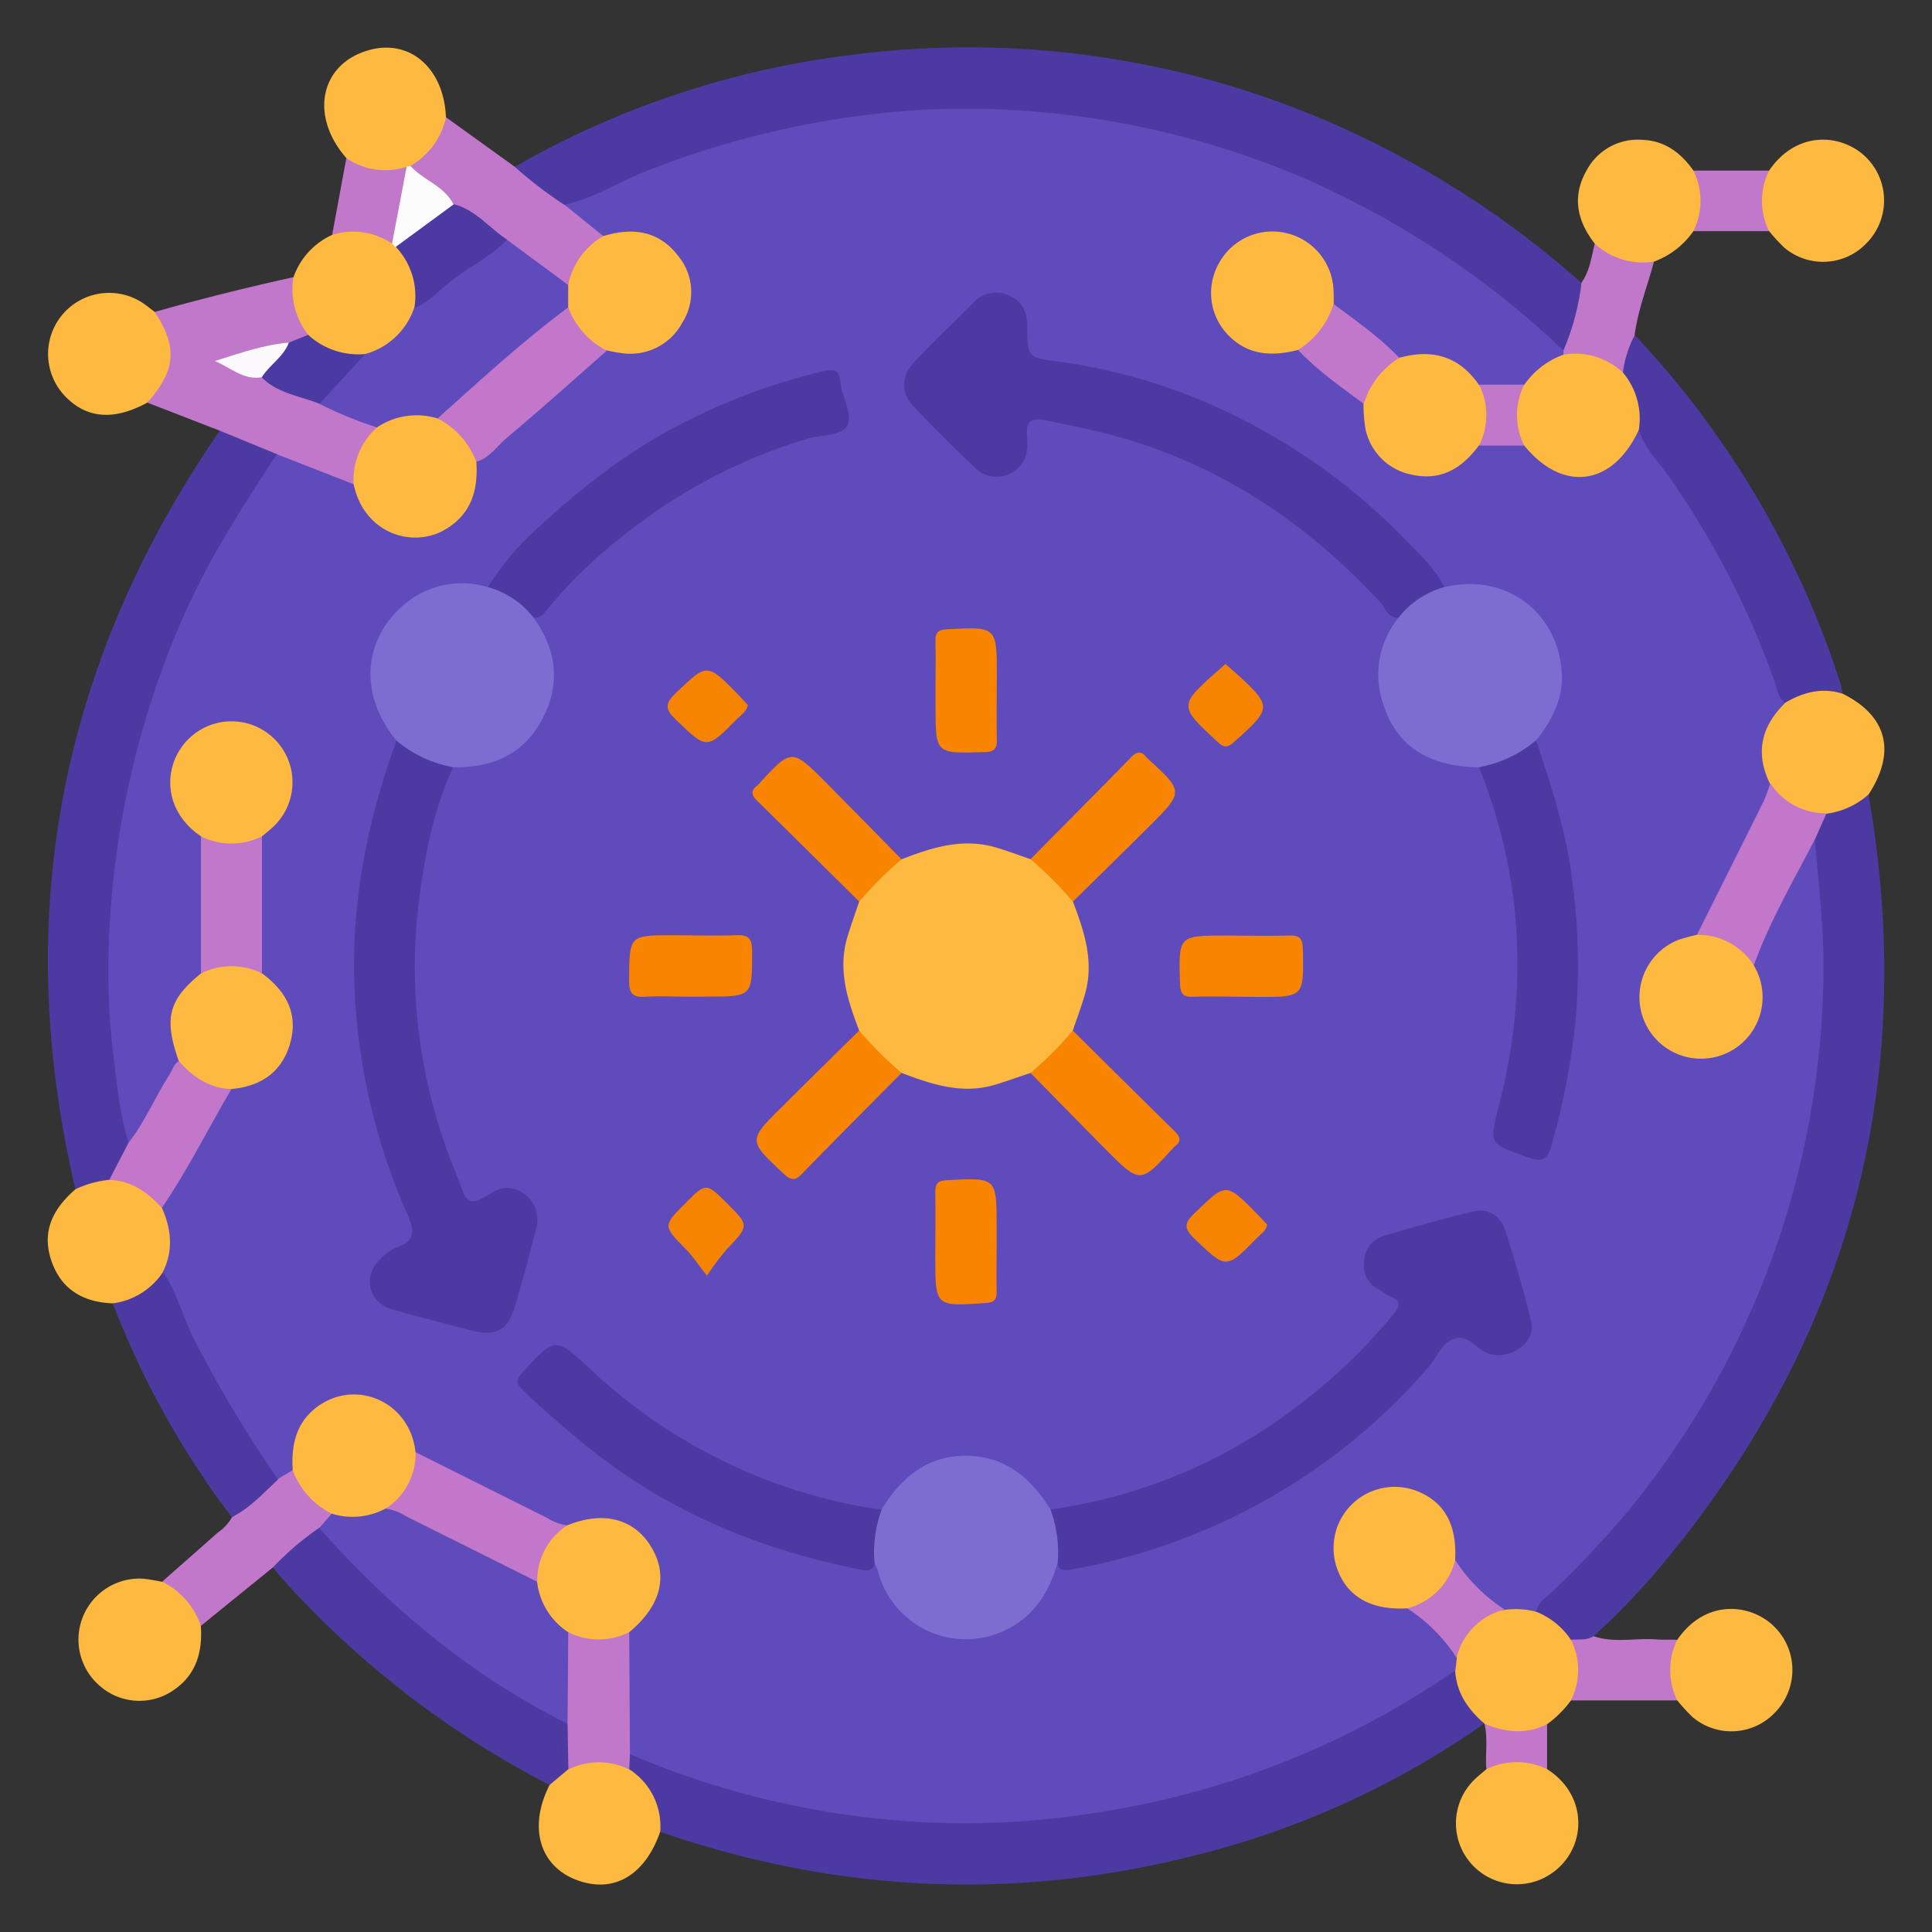 <?xml version="1.0" encoding="UTF-8"?>
<svg xmlns="http://www.w3.org/2000/svg" id="Layer_1" data-name="Layer 1" viewBox="0 0 299.67 299.67">
  <rect x="0" y="0" width="299.67" height="299.67" fill="#333333" stroke="none"/>
  <defs>
    <style>.cls-1{fill:#4c3aa2;}.cls-2{fill:#c278ca;}.cls-3{fill:#feb940;}.cls-4{fill:#c378ca;}.cls-5{fill:#5f4bbb;}.cls-6{fill:#c277ca;}.cls-7{fill:#4c3aa3;}.cls-8{fill:#fcfafc;}.cls-9{fill:#fdfcfd;}.cls-10{fill:#7d6dd0;}.cls-11{fill:#f88400;}.cls-12{fill:#f78401;}</style>
  </defs>
  <title>vutru-2</title>
  <path class="cls-1" d="M79.85,25.87A138.83,138.83,0,0,1,132,8.52a141.07,141.07,0,0,1,77.73,12,146.91,146.91,0,0,1,35.55,23.34,1.29,1.29,0,0,1,.6,1.27c-.8,3.27-.71,6.87-3.36,9.48-1.23.07-2-.77-2.77-1.5A131.91,131.91,0,0,0,95.89,29.29c-2.59,1.15-5,2.81-8,3.05C84.71,30.85,81.54,29.29,79.85,25.87Z"></path>
  <path class="cls-1" d="M289.81,123.18c7.81,44.88-3,84.76-32.16,119.71a112.49,112.49,0,0,1-10.47,10.9c-.81,1.38-2.05,1.27-3.35,1a54.19,54.19,0,0,1-5.87-4.9c-.08-2,1.5-2.93,2.67-4.05a134.78,134.78,0,0,0,22-27.09,130.09,130.09,0,0,0,18.23-52.23A132.21,132.21,0,0,0,282,144.9c-.2-4.83-1-9.62-1.09-14.46a7.84,7.84,0,0,1,2.23-4.51C285.41,125.2,287.39,123.65,289.81,123.18Z"></path>
  <path class="cls-1" d="M230.23,267.32a133.54,133.54,0,0,1-43.55,20.13c-28.41,7.49-56.51,6.26-84.26-3.31a1.31,1.31,0,0,1-.61-1c-.06-3.73-2.55-6.18-4.62-8.85a2.34,2.34,0,0,1,.35-2.31c2.39-.32,4.41.92,6.48,1.7a132.12,132.12,0,0,0,35.76,7.73c25.29,2.07,49-3.16,71.54-14.61,3.87-2,7.52-4.34,11.22-6.61a6.86,6.86,0,0,1,2.92-1.37,1.12,1.12,0,0,1,.95,1C226.73,262.84,229.3,264.66,230.23,267.32Z"></path>
  <path class="cls-1" d="M11.7,184.46c-10-42.54-2.35-81.73,22.39-117.66a14.51,14.51,0,0,1,9.15,3.76,5.1,5.1,0,0,1-1.36,3.21C28.66,92.31,21.16,113,18.49,135.53a123.75,123.75,0,0,0,1.19,36.61c.28,1.56.44,3.13.74,4.69-.14,2.7-1.73,4.66-3.41,6.56C15.27,183.88,13.63,184.92,11.7,184.46Z"></path>
  <path class="cls-1" d="M253.59,52a142.19,142.19,0,0,1,31.83,53.85c.18.56.28,1.14.42,1.72-2.95.53-6,.56-8.82,1.69-1.58-.27-1.85-1.64-2.26-2.82a134.26,134.26,0,0,0-19.51-36.36,7.13,7.13,0,0,1-1.67-3.42,16.08,16.08,0,0,0-2.23-8.76C251.36,55.66,251.18,53.34,253.59,52Z"></path>
  <path class="cls-1" d="M85.24,276.87a145.63,145.63,0,0,1-41.42-31.95c-.52-.59-1-1.21-1.5-1.82a11.36,11.36,0,0,1,7.2-6.25c2.14,1.13,3.58,3.05,5.21,4.74A139.23,139.23,0,0,0,81.33,263c2.47,1.54,5.54,2.19,7.31,4.8A15.56,15.56,0,0,1,88.7,274C88,275.43,87.17,276.83,85.24,276.87Z"></path>
  <path class="cls-2" d="M43,70.46,34.09,66.8,22.86,62.45A13.58,13.58,0,0,0,24,48.38q10.67-3,21.51-5.38c.87,2.91,1.17,6,2.46,8.77-.51,1.33-1.69,1.69-2.91,2C41.71,54.09,38.55,55.28,35,56a20.41,20.41,0,0,0,5.82,2.26c2.8,1.71,6,2.58,8.95,3.85,2.89,1.46,6.21,2,8.83,4-1.3,3-3,5.78-3.57,9A2.4,2.4,0,0,1,52.53,75C49.37,73.44,45.58,73.16,43,70.46Z"></path>
  <path class="cls-1" d="M35.94,235.33a135.57,135.57,0,0,1-18.45-33.16,52,52,0,0,0,7.81-5c1.5.37,1.78,1.75,2.24,2.89a125.89,125.89,0,0,0,14.38,26.1,6.09,6.09,0,0,1,1.48,3.17C41.66,232.23,39.6,234.76,35.94,235.33Z"></path>
  <path class="cls-3" d="M53.73,24.53C48,18,49.63,9.94,57.17,7.79c6.38-1.83,11.7,2.78,12,10.41.56,4.24-2.39,6.16-5.32,8.1a4.63,4.63,0,0,1-.89.33C59.56,27.4,56.2,27.89,53.73,24.53Z"></path>
  <path class="cls-3" d="M262.66,35.86a12.81,12.81,0,0,1-6.12,4.72,6.87,6.87,0,0,1-9.18-2.79c-2.72-3.49-3.56-7.27-1.31-11.27a9,9,0,0,1,8.84-4.82c3.43.17,5.86,2.06,7.77,4.75A6.58,6.58,0,0,1,262.66,35.86Z"></path>
  <path class="cls-3" d="M239.95,274.4c6.95,4.39,6.13,13.55-.47,16.88a9.45,9.45,0,0,1-10.94-15.09c.62-.63,1.32-1.17,2-1.76A6.6,6.6,0,0,1,239.95,274.4Z"></path>
  <path class="cls-3" d="M47.8,51.92A11.39,11.39,0,0,1,45.52,43a11.35,11.35,0,0,1,6-6.57c3.32-2.5,6.36-1.09,9.39.66A10,10,0,0,1,62,38a10.16,10.16,0,0,1,2.93,9.57,10.48,10.48,0,0,1-8.37,7.93C53.08,55.68,49.66,55.67,47.8,51.92Z"></path>
  <path class="cls-3" d="M25.27,197.32a11,11,0,0,1-7.78,4.84C13,202,9.55,200.08,8,195.64c-1.63-4.63.25-8.19,3.71-11.18A16,16,0,0,1,16.95,183c4.2-1.22,6.48,1.53,8.8,4.24C27.22,190.68,28.5,194.11,25.27,197.32Z"></path>
  <path class="cls-3" d="M24,48.38c3.58,5.49,3.28,9.07-1.15,14.07-5.26,2.86-9.52,2.49-12.9-1.15A9.47,9.47,0,0,1,21.87,46.82C22.62,47.28,23.29,47.86,24,48.38Z"></path>
  <path class="cls-3" d="M31.15,252.19c.31,4.35-.88,8-4.84,10.36a9.31,9.31,0,0,1-10.77-1,9.46,9.46,0,0,1,6.66-16.68,27.77,27.77,0,0,1,2.9.48C28.52,245.69,30.94,248.45,31.15,252.19Z"></path>
  <path class="cls-3" d="M274.4,26.46C279,19.74,286.54,20.88,290,25a9.42,9.42,0,0,1-.41,12.64,9.31,9.31,0,0,1-12.82.78,27.56,27.56,0,0,1-2.39-2.6A6.58,6.58,0,0,1,274.4,26.46Z"></path>
  <path class="cls-3" d="M260.16,254.35c4.59-6.72,12.14-5.58,15.62-1.42a9.42,9.42,0,0,1-.41,12.64,9.31,9.31,0,0,1-12.82.78,27.57,27.57,0,0,1-2.39-2.6A6.58,6.58,0,0,1,260.16,254.35Z"></path>
  <path class="cls-3" d="M85.24,276.87l2.91-2.45a6.6,6.6,0,0,1,9.43,0,10.47,10.47,0,0,1,4.82,9.72c-2.22,6.33-6.62,9.23-11.84,7.82C83.95,290.19,81.7,283.83,85.24,276.87Z"></path>
  <path class="cls-3" d="M276.91,109c2.79-1.64,5.72-2.41,8.93-1.39,6.88,3.45,8.3,9,4,15.6a12,12,0,0,1-6.54,3c-3,1.33-5.25-.3-7.39-2.08a11.07,11.07,0,0,1-2-2.53C271.32,116.14,272.53,111.11,276.91,109Z"></path>
  <path class="cls-3" d="M230.23,267.32c-2.55-2.18-4.34-4.78-4.52-8.25a2,2,0,0,1-.39-1.78c.9-4.7,3.79-7.38,8.42-8.3,1.62-.22,3.27-.56,4.51,1a11.61,11.61,0,0,1,5.41,4.36,6.58,6.58,0,0,1,0,9.42,17.07,17.07,0,0,1-3.7,3.68c-2.75,2.65-6.42,2.63-9.72-.07Z"></path>
  <path class="cls-2" d="M63.66,25.73a11.46,11.46,0,0,0,5.52-7.54l10.67,7.68a61.94,61.94,0,0,0,7.68,5.89c2.51,1,4.85,2.24,6.22,4.74-1.88,2.56-4.25,4.77-5.49,7.79-1.7.27-2.59-1.11-3.73-1.91-2.14-1.51-4.21-3.11-6.3-4.68A80.55,80.55,0,0,0,70.15,32a47.47,47.47,0,0,0-4.69-3.86C64.71,27.46,63.5,27.09,63.66,25.73Z"></path>
  <path class="cls-2" d="M31.15,252.19a11.84,11.84,0,0,0-6-6.86c2.88-2.54,5.78-5.07,8.64-7.63a6.78,6.78,0,0,0,2.19-2.37c2.8-1.45,4.91-3.75,7.16-5.87a2.22,2.22,0,0,1,2.33-1.59c2,2.23,3.6,4.84,6,6.69.13,1.43-.65,2.12-1.94,2.41a44.51,44.51,0,0,0-7.19,6.14Z"></path>
  <path class="cls-2" d="M247.36,37.79a11,11,0,0,0,9.18,2.79c-1,3.81-2.49,7.48-3,11.43a17.21,17.21,0,0,0-1.82,5.81,38.68,38.68,0,0,0-9.22-2.68.49.49,0,0,1,0-.77,38,38,0,0,0,2.81-10.54C246.59,42,246.85,39.86,247.36,37.79Z"></path>
  <path class="cls-2" d="M243.67,263.75a10.55,10.55,0,0,0,0-9.42c1.19-.07,2.42.13,3.52-.54,3.21,1.1,6.51.25,9.76.5,1.07.08,2.14,0,3.21.06a10.59,10.59,0,0,0,0,9.4Z"></path>
  <path class="cls-2" d="M60.81,37.78a10.77,10.77,0,0,0-9.29-1.35l2.2-11.9a10.72,10.72,0,0,0,9.35,1.35C63.43,30.06,63.3,34.14,60.81,37.78Z"></path>
  <path class="cls-2" d="M274.4,26.46a10.59,10.59,0,0,0,0,9.4H262.66a10.56,10.56,0,0,0,0-9.4Z"></path>
  <path class="cls-4" d="M230.25,267.36c3.23,1.37,6.47,1.7,9.72.07q0,3.49,0,7a10.61,10.61,0,0,0-9.42,0C230.34,272.08,230.83,269.7,230.25,267.36Z"></path>
  <path class="cls-5" d="M242.51,54.37l0,.62A45.44,45.44,0,0,1,236,60.22a16.42,16.42,0,0,1-6.26,0,4.66,4.66,0,0,1-1.89-1.31A9.18,9.18,0,0,0,218.6,56a3.22,3.22,0,0,1-1.44,0,73.86,73.86,0,0,1-10.76-8.87,25.26,25.26,0,0,1-.57-3.48,8.7,8.7,0,1,0-8.09,10.54c1.17,0,2.32-.54,3.51-.23A75.87,75.87,0,0,1,212,62.73c.54,2,.37,4.12,1.47,6a8.72,8.72,0,0,0,13.28,2.23c1-.82,1.76-1.88,3-2.35a16.37,16.37,0,0,1,6.25,0,8.16,8.16,0,0,1,2.78,2.09c4.42,3.93,10.37,3.1,13.61-1.88.51-.78.6-1.93,1.81-2.11.87,2.8,3,4.83,4.6,7.12a132.59,132.59,0,0,1,16.54,32.11c.39,1.09.49,2.34,1.56,3.09-3.72,3.63-4.7,7.77-2.36,12.53a3.09,3.09,0,0,1-.17,2.83c-3.32,6.59-6.53,13.23-9.93,19.78a3.56,3.56,0,0,1-1.16,1.32c-1.93.93-4.09,1.34-5.67,3a8.7,8.7,0,0,0,9.49,14.18,8.65,8.65,0,0,0,5.18-9.88c-.2-1-.61-1.87-.77-2.85a4,4,0,0,1,.34-2.29c2.6-5.47,5.32-10.88,8.11-16.26.31-.6.71-1.19,1.52-1.21.72,7.94,1.66,15.87,1.28,23.86a133.33,133.33,0,0,1-30,80.06,151.11,151.11,0,0,1-12.38,13.13c-.83.8-1.93,1.44-2.1,2.77a12.43,12.43,0,0,0-4.87-.3,2.38,2.38,0,0,1-2.59-1c-2-2.25-4.89-3.73-5.68-6.95,0-2.91-.41-5.68-2.7-7.85a8.69,8.69,0,1,0-8,14.66,26.54,26.54,0,0,0,3.53.3c3.66,1.79,6.77,4.11,8,8.27l-.22,1.95a132.76,132.76,0,0,1-55.21,22,127.73,127.73,0,0,1-25.88,1.62,132.9,132.9,0,0,1-46.91-10.6,3.06,3.06,0,0,1-1-2.65c0-5.16-.3-10.33.16-15.49a6.61,6.61,0,0,1,1.93-2.91c3-3.4,3.58-7.49,1.44-10.85s-6-4.82-10.34-3.63a16.34,16.34,0,0,1-1.72.46,4.74,4.74,0,0,1-2.85-.55q-9.91-4.87-19.75-9.87a4.12,4.12,0,0,1-1.57-1.31c-.78-1.36-.95-3-1.87-4.31a8.73,8.73,0,0,0-15.95,3.71c-.18,1.13.13,2.4-.84,3.34l-2.31,1.38a190.58,190.58,0,0,1-13.26-22.27c-1.58-3.26-2.44-6.85-4.56-9.86,1.67-3.35,1.31-6.67-.17-10,.15-2.09,1.54-3.61,2.54-5.27,2.73-4.54,4.74-9.52,8.25-13.59,1.26-.56,2.66-.72,3.91-1.35a8.69,8.69,0,0,0,2.76-13.35c-.93-1.13-2.2-2-2.59-3.55a173.16,173.16,0,0,1,0-19.76c.34-1.42,1.48-2.28,2.37-3.33a8.66,8.66,0,1,0-12.91-.06c.89,1,2,1.9,2.41,3.33a167.8,167.8,0,0,1,0,19.84,5.11,5.11,0,0,1-1.58,2.44,9,9,0,0,0-2.45,10,3.94,3.94,0,0,1,.21,1.74c-1.62,4.23-4.28,7.89-6.41,11.84a1.58,1.58,0,0,1-1.66,1c-1.38-4.42-1.81-9-2.36-13.57a111.27,111.27,0,0,1-.66-18.28A138.28,138.28,0,0,1,27.8,97.1c4-9.49,9.51-18.1,15.15-26.64L54.84,75.1c1,.49,1.16,1.52,1.6,2.38a8.72,8.72,0,0,0,16.64-2.92,8.87,8.87,0,0,1,.44-2.9c6.73-6.15,13.55-12.2,20.8-17.74a14.39,14.39,0,0,1,2.93.17A8.7,8.7,0,1,0,97,36.72c-1.14.06-2.31.71-3.43-.1l-6-4.86c4.56-1,8.49-3.59,12.79-5.27A140.13,140.13,0,0,1,133.07,18a124.11,124.11,0,0,1,22.69-1,134.41,134.41,0,0,1,45.79,10.33A139,139,0,0,1,242.51,54.37Z"></path>
  <path class="cls-6" d="M263.21,145q5.2-10.39,10.38-20.78a23,23,0,0,0,1-2.74,10.22,10.22,0,0,0,8.72,4.67l-1.78,4c-3.34,6.43-7,12.71-9.49,19.55-.19.09-.45.17-.55.05C269.29,147.14,266.12,146.32,263.21,145Z"></path>
  <path class="cls-2" d="M97.6,253.16q.05,9.48.11,19l-.12,2.3a10.56,10.56,0,0,0-9.43,0q-.06-3.52-.12-7c-1.52-4.52-.86-9.11-.44-13.69.23-.46.61-.92,1.1-.77C91.65,253.8,94.64,252.94,97.6,253.16Z"></path>
  <path class="cls-6" d="M19.94,177.24c2.56-3.23,4.1-7.07,6.32-10.51.47-.73.66-1.65,1.47-2.14,2.74,1.41,5.29,3.17,8.16,4.34-3.6,6.14-6.77,12.53-10.79,18.43-2.19-2.43-4.72-4.24-8.15-4.35Z"></path>
  <path class="cls-3" d="M236.44,59.67A12.6,12.6,0,0,1,242.55,55a10.84,10.84,0,0,1,9.22,2.83,11.14,11.14,0,0,1,2.43,8.83c-4,8.71-11.78,9.8-17.75,2.48A6.61,6.61,0,0,1,236.44,59.67Z"></path>
  <path class="cls-5" d="M88.14,253.17q-.05,7.11-.11,14.21C73.09,259.91,60.52,249.43,49.52,237l1.89-2.17c2.6-.82,5.46,0,8-1.23a4.62,4.62,0,0,1,2.85.49c6.76,3.32,13.52,6.64,20.21,10.12a3.53,3.53,0,0,1,1.11.94C84.37,248.21,86.5,250.55,88.14,253.17Z"></path>
  <path class="cls-5" d="M78.6,37.16l9.48,7c1,.91.82,2,.55,3.13C84.77,51.67,80,55,75.66,58.87c-2.57,2.26-4.87,4.89-8,6.51-3.16-.67-6.14.51-9.2.91a61,61,0,0,1-8.93-3.66c1.2-3.65,4.28-5.57,7.12-7.72a11.1,11.1,0,0,0,7.59-7.15A54.73,54.73,0,0,1,78.6,37.16Z"></path>
  <path class="cls-3" d="M58.48,66.29a11,11,0,0,1,9.4-1.38c3.35.44,5.68,3.06,6,6.72.32,4.42-.82,8.18-4.89,10.54-5.09,2.94-12.55.52-14.14-7.07A10.88,10.88,0,0,1,58.48,66.29Z"></path>
  <path class="cls-7" d="M56.67,54.91l-7.12,7.72c-3-1.22-6.49-1.59-8.95-4.1.19-2.74,2.77-3.62,4.2-5.38l3-1.22A11.43,11.43,0,0,0,56.67,54.91Z"></path>
  <path class="cls-8" d="M44.8,53.14c-.83,2.24-3,3.45-4.2,5.38C37.76,59,35.75,57,33.32,56,37.14,54.81,40.85,53.47,44.8,53.14Z"></path>
  <path class="cls-9" d="M60.81,37.78l2.26-11.9.59-.15c2,2.24,5.24,3.08,6.69,6a21.75,21.75,0,0,1-9,6.61Z"></path>
  <path class="cls-1" d="M61.39,38.29l9-6.61c3.4.86,5.48,3.68,8.26,5.48C76,40,72.4,41.53,69.46,44c-1.64,1.36-3.16,3-5.2,3.79A11.06,11.06,0,0,0,61.39,38.29Z"></path>
  <path class="cls-2" d="M225.93,257.13a25.61,25.61,0,0,0-7.7-7.69c-.18-.82.49-1,1-1.14a8.73,8.73,0,0,0,5.34-5.34c.19-.5.33-1.17,1.14-1a25.6,25.6,0,0,0,7.69,7.7A10.09,10.09,0,0,0,225.93,257.13Z"></path>
  <path class="cls-3" d="M88.13,47.67l0-3.48a11.33,11.33,0,0,1,5.44-7.57c4.55-1.39,8.65-.86,11.67,3.14A8.8,8.8,0,0,1,105.86,50a9.14,9.14,0,0,1-9.13,4.81,24,24,0,0,1-2.6-.46C90.78,53.95,88.45,51.33,88.13,47.67Z"></path>
  <path class="cls-3" d="M59.79,234a10.86,10.86,0,0,1-8.38.77,12.33,12.33,0,0,1-6-6.72c-.29-4.17.64-7.84,4.39-10.25,5.85-3.75,13.81-.22,14.65,7.43C65.63,229.05,63.81,232.48,59.79,234Z"></path>
  <path class="cls-3" d="M139.84,133.29c4.77-1.87,9.59-3.38,14.78-1.8,1.76.53,3.49,1.18,5.23,1.78a11.13,11.13,0,0,1,6.57,6.58c1.78,4.68,3.35,9.4,1.83,14.49-.55,1.86-1.23,3.68-1.85,5.51a11.14,11.14,0,0,1-6.57,6.58c-1.84.61-3.66,1.27-5.52,1.83-5.09,1.52-9.8-.06-14.48-1.85a11.14,11.14,0,0,1-6.57-6.57c-1.78-4.68-3.35-9.39-1.83-14.47.55-1.86,1.22-3.68,1.83-5.51A11.15,11.15,0,0,1,139.84,133.29Z"></path>
  <path class="cls-1" d="M70.3,119c-3,6.42-4.33,13.28-5.25,20.2a83.2,83.2,0,0,0,4,38.4c.83,2.42,1.86,4.77,2.74,7.18.64,1.74,1.61,1.93,3.18,1,1.26-.71,2.48-1.72,4.09-1.51a4.94,4.94,0,0,1,4.16,6.05q-1.5,6-3.24,12c-1.2,4.08-3,5.06-7.05,4s-8-2.06-12-3.19c-3.81-1.08-4.79-5.19-1.9-7.89a7.07,7.07,0,0,1,2.39-1.7c3.55-1.16,2.64-3.21,1.55-5.7a96.29,96.29,0,0,1-7.58-29c-1.56-15,.84-29.4,5.94-43.46a3,3,0,0,0,.09-.58A43.06,43.06,0,0,1,70.3,119Z"></path>
  <path class="cls-1" d="M216.89,95.84c-1.71-.05-2.05-1.64-3-2.62C202.84,81.3,189.8,72.47,174,67.91c-3.88-1.12-7.82-1.89-11.76-2.7-2.32-.48-3.13.13-2.93,2.43.17,1.91,0,3.77-1.61,5.15a4.75,4.75,0,0,1-6.47-.24q-4.84-4.59-9.44-9.42c-2.14-2.25-2.06-4.82.15-7.12,2.94-3.06,6-6,9-9a4.73,4.73,0,0,1,5.68-1.13c2.06.94,2.7,2.66,2.73,4.82,0,4.76.09,4.76,4.84,5.38a89.08,89.08,0,0,1,28.55,9A95.49,95.49,0,0,1,218.27,84c2.09,2.15,4.41,4.25,5.73,7.07A58.73,58.73,0,0,1,216.89,95.84Z"></path>
  <path class="cls-1" d="M162.94,234.14a81.4,81.4,0,0,0,37.78-15.64,87,87,0,0,0,15.38-14.61c1.4-1.69,1-2.19-.65-2.88-.62-.26-1.14-.78-1.74-1.1a4,4,0,0,1-2.11-4.21,4.2,4.2,0,0,1,3-4c4.62-1.37,9.25-2.69,13.94-3.79,2.46-.58,4.31.82,5,3.11,1.47,4.68,2.9,9.4,4,14.19.69,3.15-3.54,5.87-6.71,4.73-1.83-.66-3.1-3-5.23-2.29-1.94.61-2.69,2.81-3.94,4.29a94,94,0,0,1-30.72,23.53,95.56,95.56,0,0,1-24.91,8c-1,.18-1.8.17-2-1.08A15.76,15.76,0,0,1,162.94,234.14Z"></path>
  <path class="cls-10" d="M216.89,95.84A13.66,13.66,0,0,1,224,91.07c9.34-2.23,17.59,3.6,18.25,13.26.27,3.91-1.51,7.44-4,10.52-2.13,3.14-5,4.68-8.87,4.18-8.09-.16-13-3.46-15-10.36A14,14,0,0,1,216.89,95.84Z"></path>
  <path class="cls-10" d="M70.3,119a18.91,18.91,0,0,1-8.87-4.18C55.21,107.07,57,99,62,94.41a13.74,13.74,0,0,1,13.67-3.34,7.11,7.11,0,0,1,7.11,4.77C86.31,100.75,87,106,84.19,111.4,81.31,117,76.38,119.12,70.3,119Z"></path>
  <path class="cls-10" d="M162.94,234.14a19.14,19.14,0,0,1,1.11,8.26c-1.51,5.3-4.46,9.35-9.87,11.17a14.08,14.08,0,0,1-18-9.87,9.36,9.36,0,0,0-.55-1.32c-1.66-3-1-5.73,1.11-8.25,3.11-5.05,7.23-8.5,13.53-8.32C156.18,226,160,229.41,162.94,234.14Z"></path>
  <path class="cls-1" d="M229.4,119a18.94,18.94,0,0,0,8.87-4.18c2.37,7.19,4.76,14.38,5.62,22a96.05,96.05,0,0,1,.49,21.47,110.49,110.49,0,0,1-3.81,19.63c-.59,2-1.42,2.3-3.37,1.64-6.38-2.18-6.23-2.05-4.67-8.17C237.05,153.61,236.29,136.12,229.4,119Z"></path>
  <path class="cls-1" d="M82.8,95.84a13.65,13.65,0,0,0-7.11-4.77,41.59,41.59,0,0,1,8-9.42C90.86,75,98.59,69.13,107.44,64.86a94.16,94.16,0,0,1,20.23-7.27c1.78-.4,2.49-.25,2.69,1.73.23,2.31,2,5,1,6.76-1,1.63-4.11,1.29-6.25,2a84.77,84.77,0,0,0-29.66,16A70.66,70.66,0,0,0,84.57,94.91,2.13,2.13,0,0,1,82.8,95.84Z"></path>
  <path class="cls-1" d="M136.76,234.15a18.84,18.84,0,0,0-1.11,8.25c-.17,1.23-1,1.29-2,1.1-15.68-3.09-30.11-9-42.6-19.16-3.43-2.8-6.8-5.66-10-8.76-1-1-1.07-1.52-.08-2.61,5.24-5.75,5.17-5.62,10.73-.48a83.32,83.32,0,0,0,40.92,21C134,233.77,135.4,233.94,136.76,234.15Z"></path>
  <path class="cls-3" d="M217,55.51c5.07-1.43,9.28-.31,12.37,4.15a6.61,6.61,0,0,1,0,9.46c-2.61,3.54-5.93,5.54-10.45,4.49a9.08,9.08,0,0,1-7.13-7.14,22.84,22.84,0,0,1-.3-3.82A7,7,0,0,1,217,55.51Z"></path>
  <path class="cls-3" d="M35.89,168.92c-3.43-.11-6-1.9-8.16-4.34-2.34-6.63-1.61-9.48,3.45-13.6a6.61,6.61,0,0,1,9.46,0c3.71,2.73,5.69,6.22,4.35,10.89C43.69,166.37,40.41,168.5,35.89,168.92Z"></path>
  <path class="cls-3" d="M31.17,129.72c-7.09-4.82-5.6-13.41.08-16.61A9.46,9.46,0,0,1,42.63,128c-.62.63-1.33,1.16-2,1.74A6.61,6.61,0,0,1,31.17,129.72Z"></path>
  <path class="cls-3" d="M201.34,54.28c-3.93,1-7.61.9-10.7-2.17A9.35,9.35,0,0,1,189,40.95a9.47,9.47,0,0,1,17.8,3.53c.09.88.06,1.77.08,2.66A7,7,0,0,1,201.34,54.28Z"></path>
  <path class="cls-3" d="M263.21,145A10.22,10.22,0,0,1,272,149.7a9.55,9.55,0,1,1-11.63-3.93A26.92,26.92,0,0,1,263.21,145Z"></path>
  <path class="cls-3" d="M88.14,253.17a10.76,10.76,0,0,1-4.83-7.81c-1.18-3.79.65-7.21,4.67-8.76,5.51-2.26,10.27-1.08,12.94,3.2,2.82,4.52,1.65,9.24-3.32,13.37A10.6,10.6,0,0,1,88.14,253.17Z"></path>
  <path class="cls-3" d="M225.7,242a10.2,10.2,0,0,1-7.47,7.47c-5.35.29-9-1.64-10.65-5.69a9.49,9.49,0,0,1,12.69-12.3C224.19,233.23,226,236.7,225.7,242Z"></path>
  <path class="cls-6" d="M88.13,47.67a12.38,12.38,0,0,0,6,6.72C89,58.89,83.91,63.47,78.67,67.86c-1.55,1.3-2.7,3.15-4.8,3.77a12.33,12.33,0,0,0-6-6.72C74.46,59,81,53,88.13,47.67Z"></path>
  <path class="cls-6" d="M88,236.59a10.19,10.19,0,0,0-4.67,8.76L62.8,235.09a7,7,0,0,0-3-1.07,10.21,10.21,0,0,0,4.67-8.77L85,235.51A7.09,7.09,0,0,0,88,236.59Z"></path>
  <path class="cls-11" d="M166.41,139.85a57,57,0,0,0-6.57-6.58c5.2-5.26,10.42-10.51,15.6-15.8.88-.9,1.59-1.06,2.39,0a1.68,1.68,0,0,0,.21.21c5.59,5.12,5.6,5.13.17,10.54C174.3,132.11,170.35,136,166.41,139.85Z"></path>
  <path class="cls-11" d="M139.84,133.29a56.41,56.41,0,0,0-6.57,6.56c-5.27-5.21-10.52-10.43-15.81-15.62-.89-.87-1.09-1.58,0-2.38a1.64,1.64,0,0,0,.21-.21c5.12-5.59,5.13-5.6,10.54-.17C132.09,125.4,136,129.36,139.84,133.29Z"></path>
  <path class="cls-11" d="M133.27,159.85a56.35,56.35,0,0,0,6.57,6.57c-5.14,5.2-10.31,10.37-15.41,15.61-1,1.08-1.67,1.16-2.84.06-5.54-5.19-5.59-5.16-.34-10.37C125.23,167.74,129.26,163.8,133.27,159.85Z"></path>
  <path class="cls-11" d="M159.84,166.43a56.18,56.18,0,0,0,6.57-6.58c5.26,5.21,10.5,10.43,15.79,15.61.89.87,1.1,1.57,0,2.38a1.64,1.64,0,0,0-.21.21c-5.12,5.6-5.13,5.61-10.54.18C167.58,174.32,163.72,170.37,159.84,166.43Z"></path>
  <path class="cls-2" d="M31.17,129.72a10.55,10.55,0,0,0,9.46,0q0,10.64,0,21.27a10.57,10.57,0,0,0-9.46,0Q31.17,140.35,31.17,129.72Z"></path>
  <path class="cls-11" d="M145.1,107.15c0-2.57.07-5.14,0-7.7-.05-1.43.48-1.78,1.86-1.85,7.66-.39,7.66-.43,7.66,7.29,0,3.26-.08,6.52,0,9.77.05,1.58-.49,2-2,2-7.51.24-7.51.29-7.51-7.14Q145.1,108.33,145.1,107.15Z"></path>
  <path class="cls-11" d="M154.59,192.71c0,2.57-.06,5.14,0,7.7,0,1.3-.46,1.61-1.71,1.7-7.81.55-7.81.58-7.81-7.14,0-3.36.06-6.71,0-10.07,0-1.43.48-1.78,1.86-1.85,7.66-.39,7.66-.43,7.66,7.29Q154.59,191.52,154.59,192.71Z"></path>
  <path class="cls-11" d="M107.24,154.6c-2.37,0-4.75-.15-7.1,0-2.18.18-2.58-.68-2.56-2.67.05-6.87,0-6.87,6.9-6.87,3.26,0,6.52.13,9.77,0,2-.11,2.41.68,2.41,2.52,0,7,.06,7-7,7Z"></path>
  <path class="cls-11" d="M192.43,154.6c-2.47,0-4.94-.09-7.4,0-1.61.08-1.93-.54-2-2-.24-7.49-.28-7.49,7.16-7.49,3.26,0,6.52.09,9.77,0,1.74-.07,2.1.56,2.13,2.19.14,7.34.19,7.34-7,7.34Z"></path>
  <path class="cls-2" d="M201.34,54.28a12.74,12.74,0,0,0,5.5-7.14c3.51,2.65,7.16,5.14,10.2,8.37a12.66,12.66,0,0,0-5.5,7.14C208,60,204.38,57.51,201.34,54.28Z"></path>
  <path class="cls-12" d="M109.66,197.87c-1.53-1.94-2.3-3.11-3.25-4.08-3.59-3.67-3.61-3.64-.1-7.16,3.22-3.22,3.22-3.22,6.54.1s3.39,3.39-.09,7A43.89,43.89,0,0,0,109.66,197.87Z"></path>
  <path class="cls-12" d="M196.55,189.94c-.17,1-.91,1.38-1.44,1.93-5,5.12-4.89,5-9.9.2-1.67-1.61-1.45-2.42.08-3.9,4.9-4.75,4.84-4.82,9.7.12C195.53,188.84,196.05,189.42,196.55,189.94Z"></path>
  <path class="cls-12" d="M190.07,103c.5.43.95.79,1.37,1.18,6,5.43,5.93,5.59-.06,10.94-1.12,1-1.65.77-2.62-.13-5.91-5.46-5.93-5.6.13-10.94Z"></path>
  <path class="cls-12" d="M116,109.36c-.24,1.08-1.06,1.53-1.66,2.14-4.75,4.83-4.7,4.76-9.48.15-1.59-1.53-1.86-2.41-.1-4.09,4.93-4.71,4.85-4.8,9.7.14C115,108.25,115.48,108.83,116,109.36Z"></path>
  <path class="cls-2" d="M229.42,69.12a10.55,10.55,0,0,0,0-9.46h7a10.57,10.57,0,0,0,0,9.46Z"></path>
</svg>
